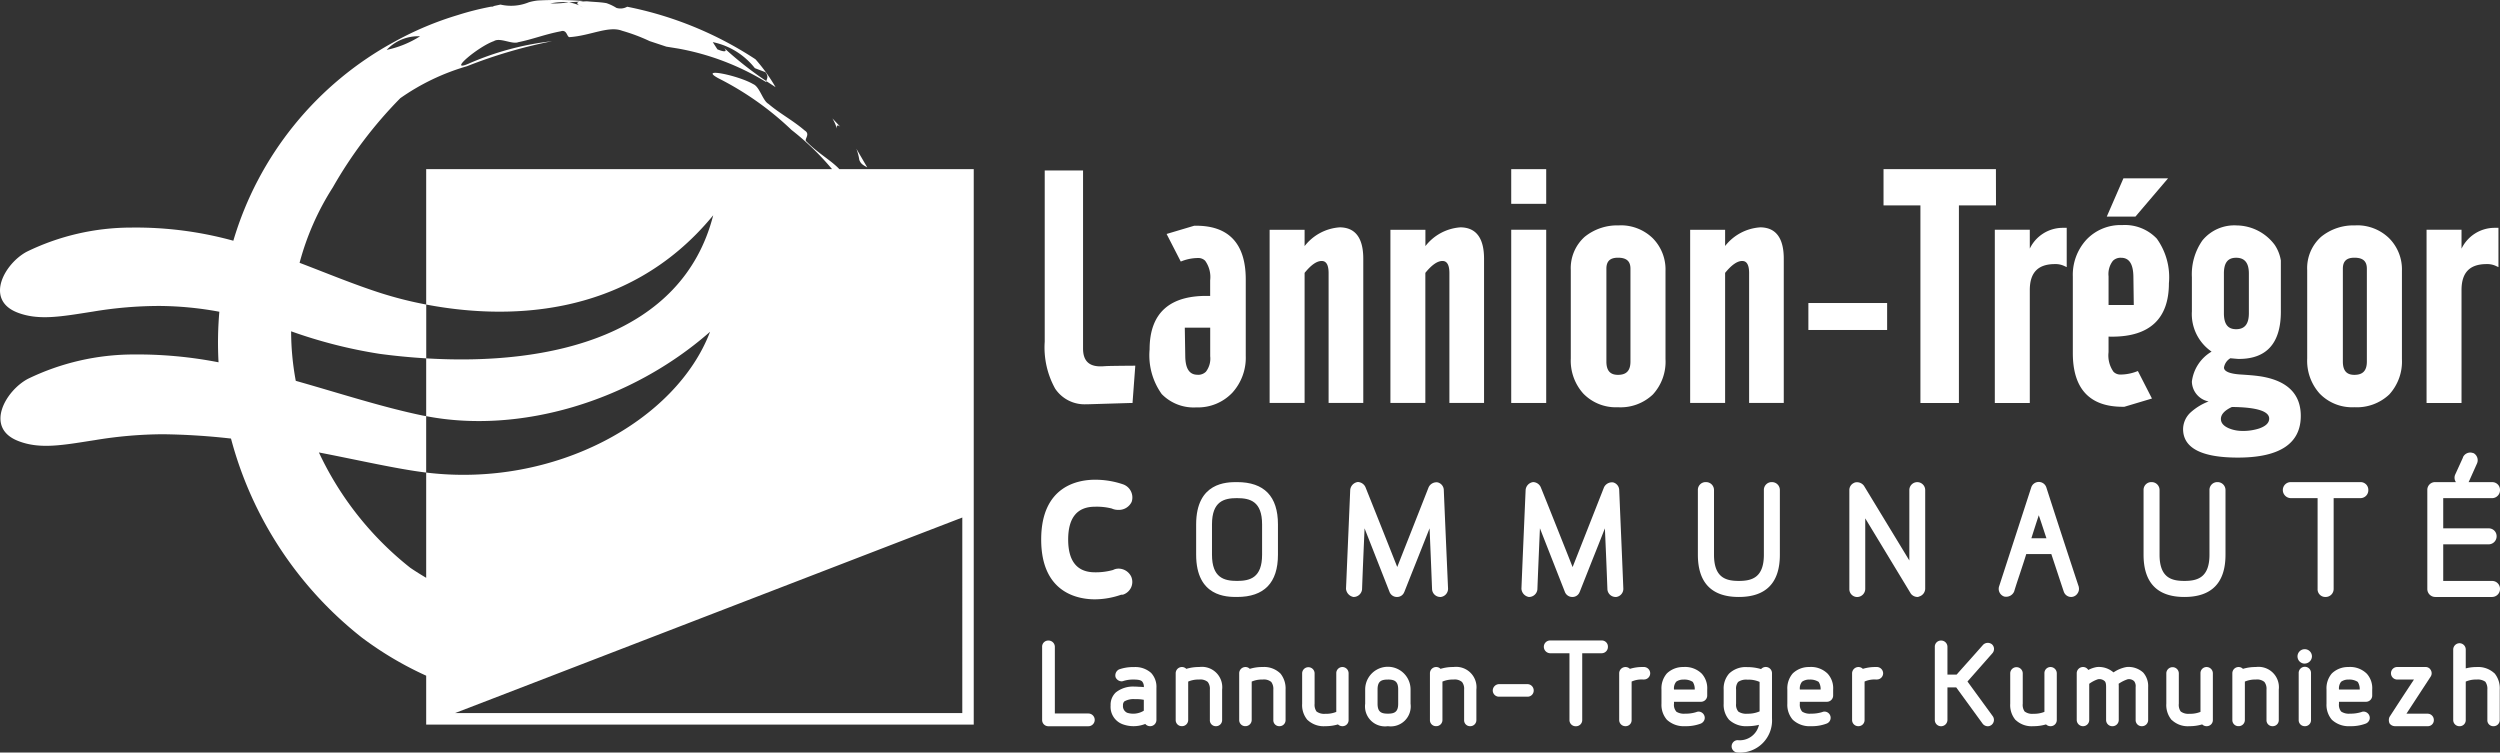 <?xml version="1.0" encoding="utf-8"?><svg xmlns="http://www.w3.org/2000/svg" width="215.761" height="64.946" viewBox="0 0 215.761 64.946">
  <rect x="0" y="0" width="215.761" height="64.946" fill="#333333" stroke="none"/>
  <g id="Groupe_1659" data-name="Groupe 1659" transform="translate(0 0)" style="mix-blend-mode: normal;isolation: isolate">
    <g id="Groupe_1567" data-name="Groupe 1567" transform="translate(0 0)" style="mix-blend-mode: multiply;isolation: isolate">
      <g id="Groupe_1527" data-name="Groupe 1527" transform="translate(90.164 14.599)">
        <g id="Groupe_1511" data-name="Groupe 1511" transform="translate(0 0.113)">
          <path id="Tracé_3771" data-name="Tracé 3771" d="M49.712,24.155a3.279,3.279,0,0,1-.373.018c-1.008,0-1.5-.5-1.5-1.541V7.266H44.531V22.041a7.325,7.325,0,0,0,.9,4.054A3.047,3.047,0,0,0,48.1,27.445h.134L52,27.332l.109,0,.239-3.217h-.132c-1.727.014-2.359.024-2.507.045" transform="translate(-44.531 -7.266)" fill="#fff"/>
        </g>
        <g id="Groupe_1512" data-name="Groupe 1512" transform="translate(9.055 4.882)">
          <path id="Tracé_3772" data-name="Tracé 3772" d="M52.848,9.623l-2.381.709,1.221,2.379.1-.036a3.925,3.925,0,0,1,1.375-.267.829.829,0,0,1,.632.237,2.406,2.406,0,0,1,.431,1.691v1.348C50.756,15.572,49,17.133,49,20.292a5.751,5.751,0,0,0,1.043,3.855A3.849,3.849,0,0,0,53.028,25.3a4.092,4.092,0,0,0,3.12-1.276,4.49,4.49,0,0,0,1.15-3.173v-6.6c0-3.126-1.508-4.693-4.45-4.627m.288,12.859c-.7,0-1.043-.522-1.059-1.6l-.04-2.462h2.193v2.462a1.855,1.855,0,0,1-.371,1.338.949.949,0,0,1-.723.265" transform="translate(-49.003 -9.621)" fill="#fff"/>
        </g>
        <g id="Groupe_1513" data-name="Groupe 1513" transform="translate(19.41 5.023)">
          <path id="Tracé_3773" data-name="Tracé 3773" d="M60.143,9.691a4.2,4.2,0,0,0-3.007,1.618V9.9H54.117V24.846h3.019V13.619c.549-.68,1.039-1.025,1.464-1.025.148,0,.607,0,.607,1.039V24.846H62.2V12.4c0-1.8-.692-2.711-2.053-2.711" transform="translate(-54.117 -9.691)" fill="#fff"/>
        </g>
        <g id="Groupe_1514" data-name="Groupe 1514" transform="translate(29.835 5.023)">
          <path id="Tracé_3774" data-name="Tracé 3774" d="M65.286,9.691a4.2,4.2,0,0,0-3,1.618V9.9H59.266V24.846h3.015V13.619c.551-.68,1.043-1.025,1.468-1.025.146,0,.607,0,.607,1.039V24.846h2.991V12.4c0-1.8-.7-2.711-2.061-2.711" transform="translate(-59.266 -9.691)" fill="#fff"/>
        </g>
        <g id="Groupe_1515" data-name="Groupe 1515" transform="translate(40.261 5.228)">
          <rect id="Rectangle_39" data-name="Rectangle 39" width="3.019" height="14.951" fill="#fff"/>
        </g>
        <g id="Groupe_1516" data-name="Groupe 1516" transform="translate(40.261)">
          <rect id="Rectangle_40" data-name="Rectangle 40" width="3.019" height="2.992" fill="#fff"/>
        </g>
        <g id="Groupe_1517" data-name="Groupe 1517" transform="translate(45.402 4.857)">
          <path id="Tracé_3775" data-name="Tracé 3775" d="M71.147,9.609a4.454,4.454,0,0,0-2.993.982,3.631,3.631,0,0,0-1.2,2.879v7.619a4.244,4.244,0,0,0,1.079,3.031A3.911,3.911,0,0,0,71.024,25.3a4.04,4.04,0,0,0,3.013-1.1,4.179,4.179,0,0,0,1.091-3.055V13.545A3.827,3.827,0,0,0,74.014,10.7a3.953,3.953,0,0,0-2.867-1.1m-1.12,3.744c0-.648.316-.95,1-.95.735,0,1.077.3,1.077.95v8.008c0,.784-.342,1.152-1.077,1.152-.68,0-1-.369-1-1.152Z" transform="translate(-66.954 -9.609)" fill="#fff"/>
        </g>
        <g id="Groupe_1518" data-name="Groupe 1518" transform="translate(55.704 5.023)">
          <path id="Tracé_3776" data-name="Tracé 3776" d="M78.07,9.691A4.2,4.2,0,0,0,75.059,11.3V9.9H72.042V24.846h3.017V13.619c.553-.68,1.045-1.025,1.464-1.025.152,0,.607,0,.607,1.039V24.846h2.991V12.4c0-1.8-.692-2.711-2.051-2.711" transform="translate(-72.042 -9.691)" fill="#fff"/>
        </g>
        <g id="Groupe_1519" data-name="Groupe 1519" transform="translate(65.907 11.553)">
          <rect id="Rectangle_41" data-name="Rectangle 41" width="6.796" height="2.327" fill="#fff"/>
        </g>
        <g id="Groupe_1520" data-name="Groupe 1520" transform="translate(72.388)">
          <path id="Tracé_3777" data-name="Tracé 3777" d="M89.987,7.21h-9.7v3.13h3.184V27.389h3.322V10.34h3.2Z" transform="translate(-80.282 -7.21)" fill="#fff"/>
        </g>
        <g id="Groupe_1521" data-name="Groupe 1521" transform="translate(81.997 5.064)">
          <path id="Tracé_3778" data-name="Tracé 3778" d="M88.047,11.5V9.875H85.028V24.826h3.019V15.083c0-1.513.711-2.243,2.167-2.243a1.769,1.769,0,0,1,.842.18l.178.081V9.711h-.4a3.16,3.16,0,0,0-2.786,1.79" transform="translate(-85.028 -9.711)" fill="#fff"/>
        </g>
        <g id="Groupe_1522" data-name="Groupe 1522" transform="translate(91.659 0.791)">
          <path id="Tracé_3779" data-name="Tracé 3779" d="M95.091,7.6H91.239L89.8,10.907h2.472Z" transform="translate(-89.8 -7.601)" fill="#fff"/>
        </g>
        <g id="Groupe_1523" data-name="Groupe 1523" transform="translate(88.728 4.827)">
          <path id="Tracé_3780" data-name="Tracé 3780" d="M92.622,9.594a4.052,4.052,0,0,0-3.1,1.265,4.484,4.484,0,0,0-1.168,3.185v6.6c0,3.072,1.448,4.631,4.3,4.631H92.8l2.383-.713L93.969,22.19l-.1.036a3.951,3.951,0,0,1-1.375.267.836.836,0,0,1-.628-.237,2.438,2.438,0,0,1-.429-1.693V19.216c.107.008.207.008.3.008,3.258,0,4.91-1.555,4.91-4.612A5.713,5.713,0,0,0,95.6,10.762a3.791,3.791,0,0,0-2.98-1.168m-.1,2.821c.694,0,1.041.528,1.061,1.606l.034,2.468H91.438V14.014a1.858,1.858,0,0,1,.375-1.336.93.93,0,0,1,.709-.263" transform="translate(-88.352 -9.594)" fill="#fff"/>
        </g>
        <g id="Groupe_1524" data-name="Groupe 1524" transform="translate(98.246 4.857)">
          <path id="Tracé_3781" data-name="Tracé 3781" d="M99.632,22.62c-.369-.057-.891-.1-1.555-.142-.68-.038-1.494-.174-1.494-.605a1.142,1.142,0,0,1,.549-.8h.028c.506.049.63.057.672.057h.043c2.4,0,3.616-1.373,3.616-4.084V12.638a3.379,3.379,0,0,0-.526-1.344,4.152,4.152,0,0,0-3.272-1.685,3.561,3.561,0,0,0-2.976,1.3,5.089,5.089,0,0,0-.905,3.171v2.944a3.932,3.932,0,0,0,1.7,3.475,3.5,3.5,0,0,0-1.7,2.586A1.788,1.788,0,0,0,95.256,24.8a4.921,4.921,0,0,0-1.545.939,1.991,1.991,0,0,0-.658,1.44c0,1.638,1.587,2.466,4.732,2.466,3.6,0,5.426-1.209,5.426-3.594,0-1.93-1.2-3.084-3.58-3.434m-.9-5.435c0,.931-.354,1.383-1.1,1.383-.721,0-1.055-.443-1.055-1.383v-3.42c0-.931.334-1.363,1.055-1.363.741,0,1.1.447,1.1,1.363ZM98.18,27.342a2.963,2.963,0,0,1-1.193-.233c-.452-.2-.67-.464-.67-.8,0-.387.32-.743.95-1.031,2.108.018,3.217.356,3.217,1,0,.371-.288.652-.869.856a4.555,4.555,0,0,1-1.436.211" transform="translate(-93.053 -9.609)" fill="#fff"/>
        </g>
        <g id="Groupe_1525" data-name="Groupe 1525" transform="translate(108.961 4.857)">
          <path id="Tracé_3782" data-name="Tracé 3782" d="M102.528,9.609a4.423,4.423,0,0,0-2.987.982,3.628,3.628,0,0,0-1.2,2.879v7.619a4.242,4.242,0,0,0,1.075,3.031,3.89,3.89,0,0,0,2.987,1.178,4.079,4.079,0,0,0,3.021-1.1,4.214,4.214,0,0,0,1.093-3.055V13.545A3.811,3.811,0,0,0,105.4,10.7a3.949,3.949,0,0,0-2.867-1.1m-1.114,3.744c0-.648.318-.95.992-.95.741,0,1.079.3,1.079.95v8.008c0,.784-.338,1.152-1.079,1.152-.674,0-.992-.369-.992-1.152Z" transform="translate(-98.345 -9.609)" fill="#fff"/>
        </g>
        <g id="Groupe_1526" data-name="Groupe 1526" transform="translate(119.259 5.064)">
          <path id="Tracé_3783" data-name="Tracé 3783" d="M109.24,9.711a3.172,3.172,0,0,0-2.792,1.8V9.875h-3.017V24.826h3.017V15.083c0-1.513.707-2.243,2.167-2.243a1.76,1.76,0,0,1,.84.18l.18.081V9.711Z" transform="translate(-103.431 -9.711)" fill="#fff"/>
        </g>
      </g>
      <g id="Groupe_1539" data-name="Groupe 1539" transform="translate(89.859 39.057)">
        <g id="Groupe_1528" data-name="Groupe 1528" transform="translate(0.204 2.551)">
          <path id="Tracé_3784" data-name="Tracé 3784" d="M44.556,25.427c0-4.335,3-4.8,4.282-4.8a6.807,6.807,0,0,1,2.353.393.832.832,0,0,1,.48,1.033.951.951,0,0,1-1.221.383,4.7,4.7,0,0,0-1.612-.2c-1.02,0-2.665.415-2.665,3.191s1.644,3.185,2.665,3.185a5.552,5.552,0,0,0,1.772-.245h-.028a.822.822,0,0,1,1.059.409.79.79,0,0,1-.464,1.063l-.026-.047a6.527,6.527,0,0,1-2.312.441c-1.284,0-4.282-.464-4.282-4.807" transform="translate(-44.404 -20.472)" fill="#fff"/>
          <path id="Tracé_3785" data-name="Tracé 3785" d="M48.915,30.462c-1.332,0-4.434-.484-4.434-4.959s3.1-4.955,4.434-4.955a7.139,7.139,0,0,1,2.373.391l.036.014a.982.982,0,0,1,.567,1.227,1.028,1.028,0,0,1-.97.563,1.076,1.076,0,0,1-.46-.1l-.014-.006a5.177,5.177,0,0,0-1.533-.174c-1.146,0-2.513.526-2.513,3.039s1.367,3.033,2.513,3.033a5.843,5.843,0,0,0,1.654-.215l.018-.01a.764.764,0,0,1,.368-.091,1.007,1.007,0,0,1,.9.573.943.943,0,0,1,0,.745.956.956,0,0,1-.553.518.144.144,0,0,1-.126-.008A6.685,6.685,0,0,1,48.915,30.462Zm0-9.61c-1.241,0-4.131.454-4.131,4.651s2.889,4.655,4.131,4.655a6.371,6.371,0,0,0,2.26-.431.161.161,0,0,1,.115,0,.627.627,0,0,0,.288-.818.7.7,0,0,0-.786-.362.113.113,0,0,1-.061.038,6.049,6.049,0,0,1-1.816.253c-1.051,0-2.816-.433-2.816-3.339s1.766-3.343,2.816-3.343a5.106,5.106,0,0,1,1.674.213l0,0a.788.788,0,0,0,.33.069.729.729,0,0,0,.684-.369.68.68,0,0,0-.393-.836A6.927,6.927,0,0,0,48.915,20.853Z" transform="translate(-44.481 -20.549)" fill="#fff"/>
        </g>
        <g id="Groupe_1529" data-name="Groupe 1529" transform="translate(0 2.346)">
          <path id="Tracé_3786" data-name="Tracé 3786" d="M50.982,28.2a.877.877,0,0,0-.395.089l-.014.012a5.606,5.606,0,0,1-1.632.213c-1.12,0-2.462-.516-2.462-2.98s1.342-2.982,2.462-2.982a5.207,5.207,0,0,1,1.512.168l.012,0a1.09,1.09,0,0,0,.482.1,1.073,1.073,0,0,0,1.018-.6,1.048,1.048,0,0,0-.642-1.314,7.334,7.334,0,0,0-2.383-.389c-1.346,0-4.485.488-4.485,5.007s3.138,5.011,4.485,5.011a6.792,6.792,0,0,0,2.268-.409.224.224,0,0,0,.146,0,1.024,1.024,0,0,0,.581-.547,1,1,0,0,0,0-.788A1.066,1.066,0,0,0,50.982,28.2Z" transform="translate(-44.302 -20.371)" fill="#fff"/>
          <path id="Tracé_3787" data-name="Tracé 3787" d="M49.019,30.77c-1.4,0-4.639-.5-4.639-5.163s3.244-5.159,4.639-5.159a7.407,7.407,0,0,1,2.434.4,1.2,1.2,0,0,1,.735,1.51,1.22,1.22,0,0,1-1.162.692,1.3,1.3,0,0,1-.539-.111l-.01-.006a5.317,5.317,0,0,0-1.458-.156c-1.533,0-2.31.952-2.31,2.831s.778,2.829,2.31,2.829a5.52,5.52,0,0,0,1.561-.2l.016-.008a1.016,1.016,0,0,1,.464-.109,1.217,1.217,0,0,1,1.091.694,1.156,1.156,0,0,1,0,.907,1.185,1.185,0,0,1-.666.63.445.445,0,0,1-.194.018A6.974,6.974,0,0,1,49.019,30.77Zm0-10.017c-1.3,0-4.333.472-4.333,4.853s3.031,4.857,4.333,4.857a6.654,6.654,0,0,0,2.217-.4.141.141,0,0,1,.107,0,.845.845,0,0,0,.53-.464.874.874,0,0,0,0-.67.905.905,0,0,0-.814-.508.708.708,0,0,0-.316.069.2.2,0,0,1-.049.026,5.785,5.785,0,0,1-1.677.219c-.976,0-2.614-.407-2.614-3.132s1.638-3.136,2.614-3.136a5.347,5.347,0,0,1,1.565.178l.024.01a.985.985,0,0,0,.417.087.928.928,0,0,0,.879-.5.9.9,0,0,0-.559-1.12A7.162,7.162,0,0,0,49.019,20.754Z" transform="translate(-44.38 -20.448)" fill="#fff"/>
        </g>
        <g id="Groupe_1530" data-name="Groupe 1530" transform="translate(13.374 2.551)">
          <path id="Tracé_3788" data-name="Tracé 3788" d="M51.061,26.739V24.123c0-3.5,2.517-3.5,3.375-3.5.828,0,3.377,0,3.377,3.5v2.616c0,3.472-2.531,3.495-3.377,3.495s-3.375,0-3.375-3.495m1.059-2.616v2.616c0,2.124,1.166,2.414,2.316,2.414,1.132,0,2.312-.29,2.312-2.414V24.123c0-2.142-1.18-2.422-2.312-2.422-1.15,0-2.316.279-2.316,2.422" transform="translate(-50.907 -20.472)" fill="#fff"/>
          <path id="Tracé_3789" data-name="Tracé 3789" d="M54.514,30.462c-.873,0-3.529,0-3.529-3.647V24.2c0-3.651,2.657-3.651,3.529-3.651,2.345,0,3.531,1.227,3.531,3.651v2.616C58.045,29.235,56.859,30.462,54.514,30.462Zm0-9.61c-.881,0-3.223,0-3.223,3.347v2.616c0,3.343,2.343,3.343,3.223,3.343.8,0,3.225,0,3.225-3.343V24.2C57.74,20.853,55.314,20.853,54.514,20.853Zm0,8.528c-1.148,0-2.468-.292-2.468-2.565V24.2c0-2.28,1.32-2.573,2.468-2.573s2.466.294,2.466,2.573v2.616C56.98,29.09,55.662,29.381,54.514,29.381Zm0-7.449c-1.124,0-2.162.273-2.162,2.268v2.616c0,1.988,1.039,2.262,2.162,2.262s2.162-.273,2.162-2.262V24.2C56.677,22.205,55.638,21.932,54.514,21.932Z" transform="translate(-50.985 -20.549)" fill="#fff"/>
        </g>
        <g id="Groupe_1531" data-name="Groupe 1531" transform="translate(26.31 2.549)">
          <path id="Tracé_3790" data-name="Tracé 3790" d="M64.874,29.723c-.091-2.3-.146-3.612-.247-5.985-.8,2.055-1.63,4.108-2.434,6.145v-.014a.5.5,0,0,1-.476.366.534.534,0,0,1-.526-.34l-2.418-6.157c-.085,2-.174,4.017-.247,6a.579.579,0,0,1-.583.5.632.632,0,0,1-.494-.567c.121-2.772.249-5.765.364-8.532a.62.62,0,0,1,.484-.51.582.582,0,0,1,.537.352c1.033,2.573,1.851,4.641,2.883,7.243.944-2.412,1.905-4.829,2.851-7.243a.622.622,0,0,1,.611-.336.537.537,0,0,1,.4.494c.115,2.768.249,5.777.366,8.545a.567.567,0,0,1-.5.555h-.041a.56.56,0,0,1-.539-.512" transform="translate(-57.297 -20.472)" fill="#fff"/>
          <path id="Tracé_3791" data-name="Tracé 3791" d="M65.53,30.463h-.041a.712.712,0,0,1-.69-.656c-.081-2.063-.132-3.329-.215-5.268q-.61,1.543-1.223,3.084c-.32.8-.636,1.6-.95,2.393l-.012.022a.655.655,0,0,1-.605.425.679.679,0,0,1-.668-.441l-2.154-5.483-.016.407c-.071,1.626-.142,3.264-.2,4.874a.737.737,0,0,1-.739.644.789.789,0,0,1-.646-.709L57.4,29.1c.109-2.592.229-5.339.336-7.9a.768.768,0,0,1,.6-.65.351.351,0,0,1,.083-.008.757.757,0,0,1,.632.445c.954,2.379,1.725,4.323,2.65,6.657l.091.233q.623-1.585,1.249-3.167Q63.773,22.855,64.5,21a.751.751,0,0,1,.771-.429.7.7,0,0,1,.539.634c.071,1.733.15,3.556.229,5.356l.14,3.193a.717.717,0,0,1-.636.711ZM58.419,20.85a.473.473,0,0,0-.377.373c-.107,2.555-.225,5.3-.336,7.893l-.028.636a.483.483,0,0,0,.36.411.428.428,0,0,0,.415-.364c.059-1.6.128-3.236.2-4.866l.047-1.124a.153.153,0,0,1,.128-.144.156.156,0,0,1,.166.1l2.416,6.157a.39.39,0,0,0,.387.243.349.349,0,0,0,.33-.253.143.143,0,0,1,.022-.051q.465-1.169.929-2.345c.5-1.249,1-2.5,1.488-3.752a.162.162,0,0,1,.166-.1.151.151,0,0,1,.126.144l.022.53c.087,2.051.14,3.329.223,5.455a.414.414,0,0,0,.389.366h.03a.415.415,0,0,0,.356-.4l-.138-3.185c-.077-1.8-.156-3.624-.229-5.354a.387.387,0,0,0-.29-.352s-.012,0-.024,0a.477.477,0,0,0-.411.247q-.726,1.856-1.464,3.715c-.462,1.174-.927,2.349-1.387,3.523a.151.151,0,0,1-.14.1h0a.149.149,0,0,1-.142-.1l-.235-.591c-.923-2.331-1.695-4.274-2.648-6.649A.455.455,0,0,0,58.419,20.85Z" transform="translate(-57.374 -20.548)" fill="#fff"/>
        </g>
        <g id="Groupe_1532" data-name="Groupe 1532" transform="translate(41.447 2.549)">
          <path id="Tracé_3792" data-name="Tracé 3792" d="M72.344,29.723c-.085-2.3-.142-3.612-.245-5.985-.8,2.055-1.632,4.108-2.432,6.145v-.014a.5.5,0,0,1-.478.366.533.533,0,0,1-.524-.34l-2.416-6.157c-.089,2-.174,4.017-.249,6a.584.584,0,0,1-.585.5.621.621,0,0,1-.49-.567c.113-2.772.245-5.765.362-8.532a.612.612,0,0,1,.484-.51.577.577,0,0,1,.533.352c1.035,2.573,1.851,4.641,2.885,7.243q1.421-3.617,2.853-7.243a.618.618,0,0,1,.611-.336.539.539,0,0,1,.4.494c.117,2.768.249,5.777.36,8.545a.561.561,0,0,1-.49.555h-.045a.561.561,0,0,1-.541-.512" transform="translate(-64.773 -20.472)" fill="#fff"/>
          <path id="Tracé_3793" data-name="Tracé 3793" d="M73.006,30.463h-.045a.709.709,0,0,1-.69-.656c-.077-2.063-.132-3.329-.217-5.266-.369.942-.745,1.885-1.122,2.827-.35.887-.7,1.768-1.047,2.648l-.012.02a.653.653,0,0,1-.607.427.684.684,0,0,1-.668-.441l-2.152-5.485c-.075,1.762-.152,3.537-.219,5.283a.729.729,0,0,1-.735.644.774.774,0,0,1-.642-.711c.107-2.64.231-5.463.344-8.105l.02-.441a.751.751,0,0,1,.593-.65.368.368,0,0,1,.083-.008.747.747,0,0,1,.63.447c.8,1.978,1.462,3.657,2.2,5.505l.547,1.383q.881-2.235,1.764-4.479L71.977,21a.772.772,0,0,1,.771-.429.7.7,0,0,1,.539.632l.117,2.776c.083,1.936.168,3.91.241,5.775a.708.708,0,0,1-.624.711ZM65.891,20.85a.469.469,0,0,0-.375.371l-.018.439c-.113,2.642-.235,5.465-.346,8.091a.482.482,0,0,0,.356.411.432.432,0,0,0,.419-.364c.073-1.97.158-3.991.249-5.989a.149.149,0,0,1,.126-.144.161.161,0,0,1,.166.1l2.418,6.157a.381.381,0,0,0,.381.243.35.35,0,0,0,.33-.251.115.115,0,0,1,.024-.053q.51-1.3,1.033-2.6c.462-1.162.925-2.328,1.379-3.495a.167.167,0,0,1,.166-.1.149.149,0,0,1,.128.144l.016.326c.1,2.173.15,3.462.231,5.659a.41.41,0,0,0,.389.366H73a.413.413,0,0,0,.346-.4c-.073-1.859-.158-3.833-.241-5.769l-.117-2.77a.393.393,0,0,0-.29-.352H72.67a.464.464,0,0,0-.407.243l-.95,2.409q-.954,2.418-1.905,4.833a.153.153,0,0,1-.142.1h0a.15.15,0,0,1-.14-.1l-.692-1.737c-.733-1.851-1.4-3.527-2.195-5.5A.447.447,0,0,0,65.891,20.85Z" transform="translate(-64.85 -20.548)" fill="#fff"/>
        </g>
        <g id="Groupe_1533" data-name="Groupe 1533" transform="translate(56.678 2.551)">
          <path id="Tracé_3794" data-name="Tracé 3794" d="M72.447,26.739V21.161a.518.518,0,0,1,.545-.537.531.531,0,0,1,.539.537v5.578c0,2.124,1.144,2.414,2.3,2.414,1.134,0,2.314-.29,2.314-2.414V21.161a.52.52,0,0,1,.537-.537.53.53,0,0,1,.539.537v5.578c0,3.472-2.547,3.495-3.389,3.495s-3.379-.022-3.379-3.495" transform="translate(-72.295 -20.472)" fill="#fff"/>
          <path id="Tracé_3795" data-name="Tracé 3795" d="M75.9,30.462c-2.343,0-3.531-1.227-3.531-3.647V21.237a.669.669,0,0,1,.7-.688.684.684,0,0,1,.692.688v5.578c0,1.988,1.029,2.262,2.142,2.262s2.162-.273,2.162-2.262V21.237a.673.673,0,0,1,.688-.688.682.682,0,0,1,.692.688v5.578C79.447,29.235,78.254,30.462,75.9,30.462Zm-2.835-9.61a.369.369,0,0,0-.393.385v5.578c0,3.343,2.43,3.343,3.227,3.343s3.24,0,3.24-3.343V21.237a.377.377,0,0,0-.389-.385.368.368,0,0,0-.385.385v5.578c0,2.274-1.316,2.565-2.466,2.565s-2.448-.292-2.448-2.565V21.237A.376.376,0,0,0,73.069,20.853Z" transform="translate(-72.372 -20.549)" fill="#fff"/>
        </g>
        <g id="Groupe_1534" data-name="Groupe 1534" transform="translate(69.747 2.551)">
          <path id="Tracé_3796" data-name="Tracé 3796" d="M84.186,30.015l-4.218-6.959v6.633a.55.55,0,0,1-.545.545.531.531,0,0,1-.522-.545V21.161a.516.516,0,0,1,.4-.508h-.03a.586.586,0,0,1,.632.233c1.523,2.519,2.63,4.335,4.183,6.89V21.161a.532.532,0,1,1,1.063,0v8.528a.568.568,0,0,1-.447.522.123.123,0,0,1-.047.022h-.026a.59.59,0,0,1-.439-.219" transform="translate(-78.751 -20.472)" fill="#fff"/>
          <path id="Tracé_3797" data-name="Tracé 3797" d="M84.727,30.462H84.7a.741.741,0,0,1-.559-.277L80.2,23.677v6.089a.707.707,0,0,1-.7.7.677.677,0,0,1-.672-.7V21.237a.67.67,0,0,1,.427-.63.1.1,0,0,1,.04-.022.744.744,0,0,1,.8.29c.958,1.575,1.743,2.871,2.578,4.242l1.332,2.195V21.237a.684.684,0,1,1,1.369,0v8.528a.723.723,0,0,1-.541.664A.226.226,0,0,1,84.727,30.462Zm-5.279-9.6a.124.124,0,0,1-.04.018.36.36,0,0,0-.275.36v8.528a.377.377,0,0,0,.366.393.4.4,0,0,0,.393-.393V23.133A.152.152,0,0,1,80,22.987a.15.15,0,0,1,.17.067l4.22,6.959a.439.439,0,0,0,.306.146.092.092,0,0,1,.038-.016.419.419,0,0,0,.334-.377V21.237a.38.38,0,1,0-.759,0v6.615A.153.153,0,0,1,84.2,28a.151.151,0,0,1-.17-.069l-1.612-2.657c-.836-1.371-1.622-2.667-2.571-4.234A.457.457,0,0,0,79.449,20.859Z" transform="translate(-78.827 -20.549)" fill="#fff"/>
        </g>
        <g id="Groupe_1535" data-name="Groupe 1535" transform="translate(82.633 2.537)">
          <path id="Tracé_3798" data-name="Tracé 3798" d="M91.869,29.524a.557.557,0,0,1-.48.717.513.513,0,0,1-.514-.381v.014c-.395-1.18-.711-2.156-1.1-3.337H87.384c-.33,1.093-.745,2.245-1.081,3.337a.586.586,0,0,1-.664.338.551.551,0,0,1-.35-.678L88.067,21a.535.535,0,0,1,.51-.381.528.528,0,0,1,.508.381c.917,2.839,1.853,5.7,2.784,8.526v0c0,.01.014.01.014.01Zm-2.422-4.043c-.33-.992-.49-1.5-.871-2.618-.292.881-.539,1.642-.846,2.618Z" transform="translate(-85.114 -20.465)" fill="#fff"/>
          <path id="Tracé_3799" data-name="Tracé 3799" d="M91.466,30.469a.669.669,0,0,1-.648-.447L90.808,30c-.233-.7-.439-1.322-.65-1.962l-.421-1.272H87.574c-.17.555-.362,1.13-.545,1.685-.174.52-.348,1.041-.5,1.547a.754.754,0,0,1-.856.435.7.7,0,0,1-.447-.865L88,21.026a.686.686,0,0,1,1.314.01c.933,2.9,1.865,5.75,2.764,8.47a.116.116,0,0,1,.022.059l0,.02a.681.681,0,0,1-.105.583A.664.664,0,0,1,91.466,30.469Zm-.387-.614a.138.138,0,0,1,.022.053.359.359,0,0,0,.646.085.366.366,0,0,0,.059-.334h0l0-.012h0c-.9-2.733-1.839-5.6-2.784-8.526a.379.379,0,0,0-.731.006L85.511,29.66a.4.4,0,0,0,.253.484.434.434,0,0,0,.474-.247c.154-.5.328-1.018.5-1.541.2-.591.4-1.2.577-1.784a.149.149,0,0,1,.144-.109h2.387a.149.149,0,0,1,.144.105l.454,1.375C90.652,28.566,90.852,29.178,91.079,29.856Zm-1.555-4.147H87.807a.153.153,0,0,1-.144-.2c.306-.974.555-1.737.846-2.62a.155.155,0,0,1,.144-.105h0a.151.151,0,0,1,.144.1c.237.692.387,1.152.545,1.636.1.3.2.607.326.984a.165.165,0,0,1-.02.138A.158.158,0,0,1,89.524,25.709ZM88.016,25.4h1.3c-.1-.29-.18-.539-.261-.784-.123-.377-.243-.737-.4-1.2C88.441,24.067,88.243,24.681,88.016,25.4Z" transform="translate(-85.191 -20.542)" fill="#fff"/>
        </g>
        <g id="Groupe_1536" data-name="Groupe 1536" transform="translate(95.14 2.551)">
          <path id="Tracé_3800" data-name="Tracé 3800" d="M91.443,26.739V21.161a.514.514,0,0,1,.541-.537.53.53,0,0,1,.539.537v5.578c0,2.124,1.146,2.414,2.294,2.414s2.316-.29,2.316-2.414V21.161a.519.519,0,0,1,.537-.537.531.531,0,0,1,.543.537v5.578c0,3.472-2.551,3.495-3.4,3.495s-3.373-.022-3.373-3.495" transform="translate(-91.291 -20.472)" fill="#fff"/>
          <path id="Tracé_3801" data-name="Tracé 3801" d="M94.893,30.462c-2.339,0-3.525-1.227-3.525-3.647V21.237a.667.667,0,0,1,.692-.688.681.681,0,0,1,.688.688v5.578c0,1.988,1.033,2.262,2.144,2.262s2.164-.273,2.164-2.262V21.237a.672.672,0,0,1,.688-.688.684.684,0,0,1,.695.688v5.578C98.441,29.235,97.248,30.462,94.893,30.462Zm-2.833-9.61a.36.36,0,0,0-.387.385v5.578c0,3.343,2.424,3.343,3.219,3.343s3.244,0,3.244-3.343V21.237a.378.378,0,0,0-.391-.385.367.367,0,0,0-.385.385v5.578c0,2.274-1.318,2.565-2.468,2.565s-2.45-.292-2.45-2.565V21.237A.374.374,0,0,0,92.06,20.853Z" transform="translate(-91.368 -20.549)" fill="#fff"/>
        </g>
        <g id="Groupe_1537" data-name="Groupe 1537" transform="translate(107.159 2.551)">
          <path id="Tracé_3802" data-name="Tracé 3802" d="M104.453,21.161a.528.528,0,0,1-.541.541h-2.454v7.988a.534.534,0,0,1-.543.545.512.512,0,0,1-.537-.545V21.7H97.9a.544.544,0,0,1-.524-.541.527.527,0,0,1,.524-.537h6.008a.513.513,0,0,1,.541.537" transform="translate(-97.226 -20.472)" fill="#fff"/>
          <path id="Tracé_3803" data-name="Tracé 3803" d="M100.993,30.462a.662.662,0,0,1-.688-.7V21.932H97.982a.7.7,0,0,1-.678-.695.683.683,0,0,1,.678-.688h6.008a.667.667,0,0,1,.692.688.678.678,0,0,1-.692.695h-2.3v7.834A.688.688,0,0,1,100.993,30.462Zm-3.011-9.61a.376.376,0,0,0-.375.385.392.392,0,0,0,.375.389h2.474a.152.152,0,0,1,.152.152v7.988a.361.361,0,0,0,.385.393.38.38,0,0,0,.387-.393V21.778a.155.155,0,0,1,.156-.152h2.454a.375.375,0,0,0,.389-.389.361.361,0,0,0-.389-.385Z" transform="translate(-97.304 -20.549)" fill="#fff"/>
        </g>
        <g id="Groupe_1538" data-name="Groupe 1538" transform="translate(119.632)">
          <path id="Tracé_3804" data-name="Tracé 3804" d="M109.5,30.98a.536.536,0,0,1-.524.545h-4.9a.531.531,0,0,1-.541-.545V22.452a.512.512,0,0,1,.541-.537h4.9a.515.515,0,0,1,.524.537.531.531,0,0,1-.524.541H104.6V25.9h4.07a.526.526,0,0,1,.541.537.544.544,0,0,1-.541.541H104.6v3.462h4.376a.523.523,0,0,1,.524.537M107.31,19.4a.548.548,0,0,1,.229.68l-.666,1.488a.511.511,0,1,1-.931-.421l.682-1.5-.016.014a.538.538,0,0,1,.686-.261Z" transform="translate(-103.386 -19.213)" fill="#fff"/>
          <path id="Tracé_3805" data-name="Tracé 3805" d="M109.056,31.753h-4.9a.687.687,0,0,1-.695-.7V22.529a.667.667,0,0,1,.695-.688h1.778l-.024-.03a.669.669,0,0,1-.032-.644l.654-1.436.006-.038a.694.694,0,0,1,.867-.362.193.193,0,0,1,.057.014.7.7,0,0,1,.294.871l-.668,1.492a.691.691,0,0,1-.069.134h2.037a.668.668,0,0,1,.678.688.688.688,0,0,1-.678.695h-4.222v2.606h3.916a.675.675,0,0,1,.692.688.692.692,0,0,1-.692.692h-3.916v3.159h4.222a.677.677,0,0,1,.678.688A.688.688,0,0,1,109.056,31.753Zm-4.9-9.61a.363.363,0,0,0-.391.385v8.528a.383.383,0,0,0,.391.393h4.9a.384.384,0,0,0,.375-.393.376.376,0,0,0-.375-.385h-4.376a.153.153,0,0,1-.152-.152V27.058a.153.153,0,0,1,.152-.152h4.07a.394.394,0,0,0,.389-.389.374.374,0,0,0-.389-.385h-4.07a.153.153,0,0,1-.152-.152V23.069a.153.153,0,0,1,.152-.152h4.376a.382.382,0,0,0,.375-.389.366.366,0,0,0-.375-.385Zm2.695-2.407a.116.116,0,0,1-.012.051l-.684,1.5a.342.342,0,0,0,.328.51.334.334,0,0,0,.322-.2l.67-1.5a.405.405,0,0,0-.138-.474l-.026-.006A.433.433,0,0,0,106.853,19.736Z" transform="translate(-103.464 -19.289)" fill="#fff"/>
        </g>
      </g>
      <g id="Groupe_1563" data-name="Groupe 1563" transform="translate(89.94 55.279)">
        <g id="Groupe_1540" data-name="Groupe 1540">
          <path id="Tracé_3806" data-name="Tracé 3806" d="M44.889,34.467a.382.382,0,0,1-.393-.393v-6.3a.374.374,0,0,1,.393-.4.392.392,0,0,1,.4.4v5.9h3.043a.4.4,0,1,1,0,.794Z" transform="translate(-44.342 -27.224)" fill="#fff"/>
          <path id="Tracé_3807" data-name="Tracé 3807" d="M48.409,34.7H44.967a.535.535,0,0,1-.547-.545v-6.3a.526.526,0,0,1,.547-.551.545.545,0,0,1,.551.551V33.6h2.891a.549.549,0,1,1,0,1.1ZM44.967,27.6a.224.224,0,0,0-.241.247v6.3a.231.231,0,0,0,.241.241h3.442a.246.246,0,0,0,.245-.241.242.242,0,0,0-.245-.247H45.366a.155.155,0,0,1-.152-.154v-5.9A.242.242,0,0,0,44.967,27.6Z" transform="translate(-44.42 -27.301)" fill="#fff"/>
        </g>
        <g id="Groupe_1541" data-name="Groupe 1541" transform="translate(5.91 2.288)">
          <path id="Tracé_3808" data-name="Tracé 3808" d="M50.672,33.309a.374.374,0,0,1-.356-.233,2.658,2.658,0,0,1-1.1.233,2.492,2.492,0,0,1-.893-.168,1.448,1.448,0,0,1-.913-1.472,1.315,1.315,0,0,1,.4-1.01,2.216,2.216,0,0,1,1.543-.462,2.693,2.693,0,0,1,.312.012,5.638,5.638,0,0,1,.616.049v-.1A.9.9,0,0,0,50.1,29.5a1.1,1.1,0,0,0-.83-.221,2.958,2.958,0,0,0-.935.124.4.4,0,0,1-.506-.233.418.418,0,0,1,.227-.478,3.456,3.456,0,0,1,1.215-.19,1.9,1.9,0,0,1,1.377.462,1.605,1.605,0,0,1,.411,1.189v2.77a.385.385,0,0,1-.389.383m-.387-1.14V31.055a4.359,4.359,0,0,0-.678-.081h-.249a1.613,1.613,0,0,0-1.02.245h.008a.575.575,0,0,0-.162.45.773.773,0,0,0,.454.773,1.647,1.647,0,0,0,.583.093,1.734,1.734,0,0,0,.986-.277Z" transform="translate(-47.262 -28.354)" fill="#fff"/>
          <path id="Tracé_3809" data-name="Tracé 3809" d="M50.749,33.537a.537.537,0,0,1-.419-.194,2.737,2.737,0,0,1-1.98.016,1.6,1.6,0,0,1-1.01-1.614,1.456,1.456,0,0,1,.449-1.122,2.372,2.372,0,0,1,1.646-.5,2.619,2.619,0,0,1,.332.014,3.911,3.911,0,0,1,.441.028.692.692,0,0,0-.14-.478c-.1-.119-.336-.174-.719-.174a2.747,2.747,0,0,0-.887.117.494.494,0,0,1-.182.036.585.585,0,0,1-.51-.35.578.578,0,0,1,.3-.68,3.635,3.635,0,0,1,1.284-.2,2.041,2.041,0,0,1,1.484.506,1.763,1.763,0,0,1,.456,1.3V33A.539.539,0,0,1,50.749,33.537ZM50.392,33a.14.14,0,0,1,.057.01.149.149,0,0,1,.083.085.229.229,0,0,0,.217.138A.232.232,0,0,0,50.986,33v-2.77a1.454,1.454,0,0,0-.366-1.081,1.747,1.747,0,0,0-1.27-.417,3.314,3.314,0,0,0-1.162.18.265.265,0,0,0-.134.3.261.261,0,0,0,.3.136,3.063,3.063,0,0,1,1-.14,1.189,1.189,0,0,1,.944.275,1.023,1.023,0,0,1,.221.751v.1a.156.156,0,0,1-.051.115.131.131,0,0,1-.119.034c-.184-.02-.385-.043-.6-.047-.107-.012-.215-.01-.31-.012a2.083,2.083,0,0,0-1.44.421,1.162,1.162,0,0,0-.352.9,1.306,1.306,0,0,0,.82,1.332,2.428,2.428,0,0,0,1.865-.065A.147.147,0,0,1,50.392,33Zm-1.1-.237a1.787,1.787,0,0,1-.64-.1.928.928,0,0,1-.549-.915.73.73,0,0,1,.174-.52.127.127,0,0,1,.034-.047,1.726,1.726,0,0,1,1.118-.281h.249a4.27,4.27,0,0,1,.676.081.182.182,0,0,1,.154.154v1.114a.15.15,0,0,1-.038.1l-.079.089A1.842,1.842,0,0,1,49.3,32.764Zm-.755-1.375-.012.012a.438.438,0,0,0-.117.344.625.625,0,0,0,.364.636,1.748,1.748,0,0,0,1.415-.168l.018-.022V31.26a3.544,3.544,0,0,0-.528-.057h-.247A1.6,1.6,0,0,0,48.542,31.389Z" transform="translate(-47.339 -28.431)" fill="#fff"/>
        </g>
        <g id="Groupe_1542" data-name="Groupe 1542" transform="translate(11.527 2.288)">
          <path id="Tracé_3810" data-name="Tracé 3810" d="M53.891,30.3v2.624a.369.369,0,0,1-.381.383.357.357,0,0,1-.373-.383V30.3a.886.886,0,0,0-1.075-1.018,2.325,2.325,0,0,0-1.1.233v3.41a.381.381,0,0,1-.387.383.369.369,0,0,1-.389-.383V28.889a.386.386,0,0,1,.389-.383.374.374,0,0,1,.322.184,3.426,3.426,0,0,1,1.164-.184,1.86,1.86,0,0,1,1.429.516,1.886,1.886,0,0,1,.4,1.28" transform="translate(-50.036 -28.354)" fill="#fff"/>
          <path id="Tracé_3811" data-name="Tracé 3811" d="M53.588,33.537A.508.508,0,0,1,53.063,33V30.379a.968.968,0,0,0-.182-.658.993.993,0,0,0-.741-.209,2.231,2.231,0,0,0-.948.176V33a.531.531,0,0,1-.539.535A.521.521,0,0,1,50.113,33V28.966a.539.539,0,0,1,.541-.535.523.523,0,0,1,.375.158,3.705,3.705,0,0,1,1.112-.158,1.757,1.757,0,0,1,1.98,1.948V33A.524.524,0,0,1,53.588,33.537ZM52.14,29.206a1.035,1.035,0,0,1,1.229,1.172V33a.2.2,0,0,0,.219.231A.217.217,0,0,0,53.814,33V30.379a1.748,1.748,0,0,0-.356-1.176,1.721,1.721,0,0,0-1.318-.468,3.377,3.377,0,0,0-1.116.174.153.153,0,0,1-.182-.067.217.217,0,0,0-.188-.107.234.234,0,0,0-.235.231V33a.216.216,0,0,0,.235.231A.229.229,0,0,0,50.888,33v-3.41a.149.149,0,0,1,.083-.134A2.442,2.442,0,0,1,52.14,29.206Z" transform="translate(-50.113 -28.431)" fill="#fff"/>
        </g>
        <g id="Groupe_1543" data-name="Groupe 1543" transform="translate(17.008 2.288)">
          <path id="Tracé_3812" data-name="Tracé 3812" d="M56.594,30.3v2.624a.365.365,0,0,1-.377.383.356.356,0,0,1-.375-.383V30.3a1.118,1.118,0,0,0-.225-.763,1.1,1.1,0,0,0-.852-.255,2.3,2.3,0,0,0-1.1.233v3.41a.383.383,0,0,1-.387.383.369.369,0,0,1-.389-.383V28.889a.386.386,0,0,1,.389-.383.368.368,0,0,1,.32.184,3.423,3.423,0,0,1,1.162-.184,1.843,1.843,0,0,1,1.427.516,1.887,1.887,0,0,1,.4,1.28" transform="translate(-52.743 -28.354)" fill="#fff"/>
          <path id="Tracé_3813" data-name="Tracé 3813" d="M56.295,33.537A.51.51,0,0,1,55.766,33V30.379a1,1,0,0,0-.18-.66.99.99,0,0,0-.743-.207,2.2,2.2,0,0,0-.944.176V33a.538.538,0,0,1-.539.535A.521.521,0,0,1,52.82,33V28.966a.539.539,0,0,1,.541-.535.508.508,0,0,1,.373.158,3.628,3.628,0,0,1,1.11-.158A2,2,0,0,1,56.386,29a2.047,2.047,0,0,1,.437,1.381V33A.52.52,0,0,1,56.295,33.537Zm-1.452-4.331a1.238,1.238,0,0,1,.97.31,1.261,1.261,0,0,1,.259.863V33a.207.207,0,0,0,.223.231A.213.213,0,0,0,56.517,33V30.379a1.763,1.763,0,0,0-.356-1.176,1.706,1.706,0,0,0-1.318-.468,3.3,3.3,0,0,0-1.112.174.147.147,0,0,1-.18-.065.221.221,0,0,0-.19-.109.234.234,0,0,0-.235.231V33a.216.216,0,0,0,.235.231A.231.231,0,0,0,53.6,33v-3.41a.149.149,0,0,1,.083-.134A2.414,2.414,0,0,1,54.843,29.206Z" transform="translate(-52.82 -28.431)" fill="#fff"/>
        </g>
        <g id="Groupe_1544" data-name="Groupe 1544" transform="translate(22.445 2.288)">
          <path id="Tracé_3814" data-name="Tracé 3814" d="M58.906,33.309a.376.376,0,0,1-.334-.178,3.638,3.638,0,0,1-1.152.178,1.85,1.85,0,0,1-1.436-.51v.01a1.844,1.844,0,0,1-.4-1.29v-2.63a.386.386,0,0,1,.771,0v2.63a1.137,1.137,0,0,0,.2.771,1.215,1.215,0,0,0,.865.245,2.351,2.351,0,0,0,1.106-.221V28.889a.378.378,0,0,1,.381-.383.391.391,0,0,1,.379.383v4.037a.373.373,0,0,1-.379.383" transform="translate(-55.427 -28.354)" fill="#fff"/>
          <path id="Tracé_3815" data-name="Tracé 3815" d="M58.984,33.537a.544.544,0,0,1-.391-.154,3.76,3.76,0,0,1-1.1.154,2.023,2.023,0,0,1-1.51-.522.1.1,0,0,1-.032-.024,1.984,1.984,0,0,1-.45-1.4v-2.63a.538.538,0,0,1,1.075,0V31.6a1.018,1.018,0,0,0,.164.668,1.1,1.1,0,0,0,.753.2,2.332,2.332,0,0,0,.954-.164V28.966a.527.527,0,0,1,.533-.535.541.541,0,0,1,.53.535V33A.522.522,0,0,1,58.984,33.537Zm-.334-.482a.154.154,0,0,1,.128.073.237.237,0,0,0,.207.105A.221.221,0,0,0,59.21,33V28.966a.238.238,0,0,0-.227-.231.227.227,0,0,0-.229.231v3.426a.147.147,0,0,1-.083.134,2.487,2.487,0,0,1-1.174.239,1.342,1.342,0,0,1-.968-.288,1.255,1.255,0,0,1-.253-.881v-2.63a.243.243,0,0,0-.231-.231.248.248,0,0,0-.237.231V31.6a1.761,1.761,0,0,0,.332,1.152.127.127,0,0,1,.036.024,1.694,1.694,0,0,0,1.32.462,3.508,3.508,0,0,0,1.1-.17A.147.147,0,0,1,58.649,33.056Z" transform="translate(-55.505 -28.431)" fill="#fff"/>
        </g>
        <g id="Groupe_1545" data-name="Groupe 1545" transform="translate(27.881 2.288)">
          <path id="Tracé_3816" data-name="Tracé 3816" d="M58.266,31.527V30.29a1.805,1.805,0,0,1,3.61,0v1.237a1.805,1.805,0,0,1-3.61,0m.763-1.237v1.237c0,.887.5,1.008,1.041,1.008s1.045-.121,1.045-1.008V30.29c0-.883-.5-1.006-1.045-1.006s-1.041.124-1.041,1.006" transform="translate(-58.112 -28.354)" fill="#fff"/>
          <path id="Tracé_3817" data-name="Tracé 3817" d="M60.148,33.537A1.725,1.725,0,0,1,58.19,31.6V30.367a1.958,1.958,0,0,1,3.916,0V31.6A1.724,1.724,0,0,1,60.148,33.537Zm0-4.8A1.441,1.441,0,0,0,58.5,30.367V31.6a1.653,1.653,0,0,0,3.306,0V30.367A1.442,1.442,0,0,0,60.148,28.735Zm0,4.029c-.555,0-1.195-.132-1.195-1.16V30.367c0-1.027.64-1.16,1.195-1.16s1.195.134,1.195,1.16V31.6C61.343,32.632,60.707,32.764,60.148,32.764Zm0-3.252c-.563,0-.889.14-.889.854V31.6c0,.717.326.856.889.856s.891-.14.891-.856V30.367C61.039,29.652,60.713,29.512,60.148,29.512Z" transform="translate(-58.19 -28.431)" fill="#fff"/>
        </g>
        <g id="Groupe_1546" data-name="Groupe 1546" transform="translate(33.47 2.288)">
          <path id="Tracé_3818" data-name="Tracé 3818" d="M64.728,30.3v2.624a.371.371,0,0,1-.385.383.359.359,0,0,1-.373-.383V30.3a1.069,1.069,0,0,0-.227-.763,1.082,1.082,0,0,0-.844-.255,2.337,2.337,0,0,0-1.1.233v3.41a.381.381,0,0,1-.387.383.367.367,0,0,1-.385-.383V28.889a.384.384,0,0,1,.385-.383.369.369,0,0,1,.324.184,3.447,3.447,0,0,1,1.166-.184,1.613,1.613,0,0,1,1.828,1.8" transform="translate(-60.873 -28.354)" fill="#fff"/>
          <path id="Tracé_3819" data-name="Tracé 3819" d="M64.42,33.537A.508.508,0,0,1,63.9,33V30.379a.934.934,0,0,0-.182-.656.966.966,0,0,0-.737-.211,2.27,2.27,0,0,0-.952.176V33a.531.531,0,0,1-.539.535A.517.517,0,0,1,60.95,33V28.966a.537.537,0,0,1,.537-.535.517.517,0,0,1,.377.158,3.646,3.646,0,0,1,1.114-.158,1.759,1.759,0,0,1,1.98,1.948V33A.525.525,0,0,1,64.42,33.537Zm-1.444-4.331a1.2,1.2,0,0,1,.964.314,1.182,1.182,0,0,1,.261.859V33a.208.208,0,0,0,.219.231A.218.218,0,0,0,64.651,33V30.379a1.46,1.46,0,0,0-1.674-1.644,3.337,3.337,0,0,0-1.118.174.148.148,0,0,1-.18-.065.219.219,0,0,0-.192-.109.232.232,0,0,0-.231.231V33a.216.216,0,0,0,.231.231A.229.229,0,0,0,61.721,33v-3.41a.149.149,0,0,1,.083-.134A2.479,2.479,0,0,1,62.977,29.206Z" transform="translate(-60.95 -28.431)" fill="#fff"/>
        </g>
        <g id="Groupe_1547" data-name="Groupe 1547" transform="translate(38.892 3.766)">
          <path id="Tracé_3820" data-name="Tracé 3820" d="M66.933,29.633a.374.374,0,0,1-.393.383H64.1a.383.383,0,0,1-.4-.383.4.4,0,0,1,.4-.4h2.44a.394.394,0,0,1,.393.4" transform="translate(-63.551 -29.084)" fill="#fff"/>
          <path id="Tracé_3821" data-name="Tracé 3821" d="M66.617,30.244h-2.44a.536.536,0,0,1-.549-.535.557.557,0,0,1,.549-.549h2.44a.546.546,0,0,1,.545.549A.529.529,0,0,1,66.617,30.244Zm-2.44-.778a.249.249,0,0,0-.245.243.231.231,0,0,0,.245.231h2.44a.224.224,0,0,0,.241-.231.241.241,0,0,0-.241-.243Z" transform="translate(-63.628 -29.161)" fill="#fff"/>
        </g>
        <g id="Groupe_1548" data-name="Groupe 1548" transform="translate(43.3)">
          <path id="Tracé_3822" data-name="Tracé 3822" d="M71.106,27.775a.39.39,0,0,1-.395.4H68.889v5.9a.385.385,0,0,1-.395.393.378.378,0,0,1-.4-.393v-5.9H66.271a.406.406,0,0,1-.391-.4.389.389,0,0,1,.391-.4h4.44a.375.375,0,0,1,.395.4" transform="translate(-65.728 -27.224)" fill="#fff"/>
          <path id="Tracé_3823" data-name="Tracé 3823" d="M68.571,34.7a.532.532,0,0,1-.555-.545V28.4H66.348a.562.562,0,0,1-.543-.551.542.542,0,0,1,.543-.551h4.44a.525.525,0,0,1,.547.551.543.543,0,0,1-.547.551h-1.67v5.748A.534.534,0,0,1,68.571,34.7ZM66.348,27.6a.238.238,0,0,0-.239.247.255.255,0,0,0,.239.245H68.17a.153.153,0,0,1,.152.154v5.9a.228.228,0,0,0,.249.241.234.234,0,0,0,.243-.241v-5.9a.155.155,0,0,1,.152-.154h1.822a.235.235,0,0,0,.243-.245.226.226,0,0,0-.243-.247Z" transform="translate(-65.805 -27.301)" fill="#fff"/>
        </g>
        <g id="Groupe_1549" data-name="Groupe 1549" transform="translate(49.803 2.288)">
          <path id="Tracé_3824" data-name="Tracé 3824" d="M71.466,28.9a.386.386,0,0,1-.387.377h-.105a2.186,2.186,0,0,0-1.112.237v3.41a.366.366,0,0,1-.385.383.382.382,0,0,1-.387-.383V28.889a.4.4,0,0,1,.387-.383.4.4,0,0,1,.34.184,3.314,3.314,0,0,1,1.156-.184h.144a.4.4,0,0,1,.348.4" transform="translate(-68.941 -28.354)" fill="#fff"/>
          <path id="Tracé_3825" data-name="Tracé 3825" d="M69.554,33.537A.531.531,0,0,1,69.017,33V28.966a.543.543,0,0,1,.925-.377,3.543,3.543,0,0,1,1.108-.158h.144a.549.549,0,0,1,.5.549.539.539,0,0,1-.539.528H71.05a2.1,2.1,0,0,0-.96.178V33A.517.517,0,0,1,69.554,33.537Zm0-4.8a.249.249,0,0,0-.233.231V33a.227.227,0,0,0,.233.231A.214.214,0,0,0,69.784,33v-3.41a.151.151,0,0,1,.079-.134A2.328,2.328,0,0,1,71.05,29.2h.105a.234.234,0,0,0,.233-.225.243.243,0,0,0-.211-.247l-.128,0a3.18,3.18,0,0,0-1.1.174.148.148,0,0,1-.178-.057A.25.25,0,0,0,69.554,28.735Z" transform="translate(-69.017 -28.431)" fill="#fff"/>
        </g>
        <g id="Groupe_1550" data-name="Groupe 1550" transform="translate(53.452 2.288)">
          <path id="Tracé_3826" data-name="Tracé 3826" d="M74.54,30.3v.528a.386.386,0,0,1-.385.373H71.67v.324a1.011,1.011,0,0,0,.219.751h-.016a1.227,1.227,0,0,0,.905.257,3.181,3.181,0,0,0,1.018-.144.376.376,0,0,1,.508.215.384.384,0,0,1-.241.5,3.418,3.418,0,0,1-1.286.2,1.981,1.981,0,0,1-1.462-.51,1.833,1.833,0,0,1-.421-1.272V30.29a1.832,1.832,0,0,1,.421-1.278,1.864,1.864,0,0,1,1.326-.506,1.888,1.888,0,0,1,1.468.526,1.731,1.731,0,0,1,.429,1.27m-.775,0a1.279,1.279,0,0,0-.2-.763,1.377,1.377,0,0,0-.9-.255,1.124,1.124,0,0,0-.788.255h.016a1.017,1.017,0,0,0-.219.751v.15h2.094Z" transform="translate(-70.741 -28.354)" fill="#fff"/>
          <path id="Tracé_3827" data-name="Tracé 3827" d="M72.856,33.537a2.13,2.13,0,0,1-1.571-.557,1.968,1.968,0,0,1-.466-1.377V30.367a1.97,1.97,0,0,1,.464-1.381,2,2,0,0,1,1.429-.555h0a2.04,2.04,0,0,1,1.589.577,1.878,1.878,0,0,1,.466,1.371v.528a.538.538,0,0,1-.537.524H71.9V31.6a.874.874,0,0,0,.172.64.242.242,0,0,1,.032.047,1.239,1.239,0,0,0,.751.17,3.06,3.06,0,0,0,.97-.136.5.5,0,0,1,.2-.043.54.54,0,0,1,.49.34.5.5,0,0,1-.01.415.57.57,0,0,1-.314.288A3.64,3.64,0,0,1,72.856,33.537Zm-.136-4.8a1.71,1.71,0,0,0-1.213.456,1.683,1.683,0,0,0-.383,1.176V31.6a1.668,1.668,0,0,0,.383,1.168,1.82,1.82,0,0,0,1.349.462,3.37,3.37,0,0,0,1.231-.192.285.285,0,0,0,.15-.132.226.226,0,0,0,.006-.17.232.232,0,0,0-.308-.134,3.26,3.26,0,0,1-1.079.158,1.367,1.367,0,0,1-1.016-.3.2.2,0,0,1-.03-.053,1.212,1.212,0,0,1-.215-.8V31.28a.153.153,0,0,1,.154-.152h2.484a.235.235,0,0,0,.233-.221v-.528a1.6,1.6,0,0,0-.383-1.164A1.763,1.763,0,0,0,72.72,28.735Zm1.122,1.934H71.748a.153.153,0,0,1-.154-.152v-.15a1.222,1.222,0,0,1,.219-.81.1.1,0,0,1,.032-.051,1.273,1.273,0,0,1,.889-.3h0a1.533,1.533,0,0,1,1,.3,1.409,1.409,0,0,1,.255.877v.138A.153.153,0,0,1,73.842,30.668Zm-1.942-.3h1.79a1.134,1.134,0,0,0-.17-.656,1.311,1.311,0,0,0-.78-.2,1.067,1.067,0,0,0-.64.176.152.152,0,0,1-.028.034A.9.9,0,0,0,71.9,30.365Z" transform="translate(-70.819 -28.431)" fill="#fff"/>
        </g>
        <g id="Groupe_1551" data-name="Groupe 1551" transform="translate(58.82 2.288)">
          <path id="Tracé_3828" data-name="Tracé 3828" d="M77.413,28.889v3.9a2.635,2.635,0,0,1-2.825,2.8.382.382,0,0,1,0-.763,1.842,1.842,0,0,0,2.037-1.687,3.833,3.833,0,0,1-1.182.178,1.978,1.978,0,0,1-1.476-.51,1.8,1.8,0,0,1-.421-1.272V30.3a1.792,1.792,0,0,1,.421-1.27,1.939,1.939,0,0,1,1.476-.514,3.787,3.787,0,0,1,1.239.2.388.388,0,0,1,.344-.211.393.393,0,0,1,.387.383m-.763,3.4V29.539l-.067-.022a2.386,2.386,0,0,0-1.14-.223,1.287,1.287,0,0,0-.925.255h.008a1.061,1.061,0,0,0-.211.753v1.225a1.058,1.058,0,0,0,.211.751h-.008a1.277,1.277,0,0,0,.925.257,2.64,2.64,0,0,0,1.162-.233Zm0,.111V32.29h.032c-.012,0,0-.02.036-.053Z" transform="translate(-73.392 -28.354)" fill="#fff"/>
          <path id="Tracé_3829" data-name="Tracé 3829" d="M74.667,35.809a.534.534,0,0,1,0-1.067,1.7,1.7,0,0,0,1.851-1.322,4.208,4.208,0,0,1-1,.117,2.143,2.143,0,0,1-1.585-.557A1.966,1.966,0,0,1,73.47,31.6V30.379A1.947,1.947,0,0,1,73.936,29a2.068,2.068,0,0,1,1.585-.561,4.025,4.025,0,0,1,1.178.17.538.538,0,0,1,.942.352v3.9A2.774,2.774,0,0,1,74.667,35.809ZM76.7,33.056a.15.15,0,0,1,.1.034.151.151,0,0,1,.057.136,2,2,0,0,1-2.191,1.82.219.219,0,0,0-.225.221.217.217,0,0,0,.225.239,2.491,2.491,0,0,0,2.671-2.644v-3.9a.232.232,0,0,0-.439-.1.162.162,0,0,1-.186.077,3.555,3.555,0,0,0-1.191-.192,1.794,1.794,0,0,0-1.365.464,1.665,1.665,0,0,0-.383,1.168V31.6a1.664,1.664,0,0,0,.383,1.166,1.837,1.837,0,0,0,1.365.464,3.806,3.806,0,0,0,1.138-.17A.115.115,0,0,1,76.7,33.056Zm-1.182-.292a1.413,1.413,0,0,1-1.031-.3.191.191,0,0,1-.032-.047,1.25,1.25,0,0,1-.217-.814V30.379a1.234,1.234,0,0,1,.221-.82.134.134,0,0,1,.028-.04,1.4,1.4,0,0,1,1.031-.3,2.474,2.474,0,0,1,1.211.243l.045.01a.152.152,0,0,1,.1.146v2.569l.008,0a.156.156,0,0,1,.053.184l-.073.164a.145.145,0,0,1-.17.089.157.157,0,0,1-.087-.053A2.816,2.816,0,0,1,75.521,32.764Zm-.786-.49a1.22,1.22,0,0,0,.786.186,2.532,2.532,0,0,0,1.053-.2V29.717a2.317,2.317,0,0,0-1.053-.194,1.216,1.216,0,0,0-.786.186l-.024.024a.928.928,0,0,0-.166.646V31.6a.91.91,0,0,0,.17.644Z" transform="translate(-73.47 -28.431)" fill="#fff"/>
        </g>
        <g id="Groupe_1552" data-name="Groupe 1552" transform="translate(64.315 2.288)">
          <path id="Tracé_3830" data-name="Tracé 3830" d="M79.908,30.3v.528a.389.389,0,0,1-.391.373H77.034v.324a1.029,1.029,0,0,0,.217.751h-.008a1.213,1.213,0,0,0,.9.257,3.207,3.207,0,0,0,1.022-.144.378.378,0,0,1,.508.215.39.39,0,0,1-.243.5,3.422,3.422,0,0,1-1.288.2,1.961,1.961,0,0,1-1.458-.51,1.816,1.816,0,0,1-.425-1.272V30.29a1.814,1.814,0,0,1,.425-1.278,1.843,1.843,0,0,1,1.322-.506,1.9,1.9,0,0,1,1.472.526,1.74,1.74,0,0,1,.429,1.27m-.773,0a1.277,1.277,0,0,0-.207-.763,1.383,1.383,0,0,0-.9-.255,1.111,1.111,0,0,0-.786.255h.008a1.036,1.036,0,0,0-.217.751v.15h2.1Z" transform="translate(-76.107 -28.354)" fill="#fff"/>
          <path id="Tracé_3831" data-name="Tracé 3831" d="M78.219,33.537a2.108,2.108,0,0,1-1.567-.557,1.96,1.96,0,0,1-.468-1.377V30.367a1.97,1.97,0,0,1,.464-1.381,2,2,0,0,1,1.427-.555h0a2.039,2.039,0,0,1,1.591.577,1.864,1.864,0,0,1,.472,1.371v.528a.541.541,0,0,1-.545.524h-2.33V31.6a.9.9,0,0,0,.172.642l.022.032a1.2,1.2,0,0,0,.761.182,3.113,3.113,0,0,0,.974-.136.488.488,0,0,1,.2-.043.535.535,0,0,1,.168,1.041A3.577,3.577,0,0,1,78.219,33.537Zm-.136-4.8a1.707,1.707,0,0,0-1.211.458,1.662,1.662,0,0,0-.385,1.174V31.6a1.659,1.659,0,0,0,.385,1.168,1.806,1.806,0,0,0,1.346.462,3.29,3.29,0,0,0,1.233-.192.241.241,0,0,0,.156-.3.232.232,0,0,0-.3-.132,3.323,3.323,0,0,1-1.085.158,1.336,1.336,0,0,1-1.01-.306.125.125,0,0,1-.022-.034,1.213,1.213,0,0,1-.229-.82V31.28a.155.155,0,0,1,.154-.152h2.482a.238.238,0,0,0,.239-.221v-.528a1.6,1.6,0,0,0-.387-1.164A1.76,1.76,0,0,0,78.083,28.735Zm1.128,1.934h-2.1a.155.155,0,0,1-.154-.152v-.15a1.213,1.213,0,0,1,.229-.82.129.129,0,0,1,.026-.038,1.259,1.259,0,0,1,.889-.3h0a1.562,1.562,0,0,1,1,.294,1.415,1.415,0,0,1,.257.879v.138A.153.153,0,0,1,79.211,30.668Zm-1.948-.3h1.794a1.137,1.137,0,0,0-.17-.656,1.329,1.329,0,0,0-.78-.2,1.047,1.047,0,0,0-.652.184l-.02.024A.912.912,0,0,0,77.263,30.365Z" transform="translate(-76.184 -28.431)" fill="#fff"/>
        </g>
        <g id="Groupe_1553" data-name="Groupe 1553" transform="translate(69.903 2.288)">
          <path id="Tracé_3832" data-name="Tracé 3832" d="M81.394,28.9a.384.384,0,0,1-.383.377H80.9a2.167,2.167,0,0,0-1.112.237v3.41a.368.368,0,0,1-.383.383.383.383,0,0,1-.391-.383V28.889a.4.4,0,0,1,.391-.383.39.39,0,0,1,.336.184,3.35,3.35,0,0,1,1.158-.184h.142a.4.4,0,0,1,.348.4" transform="translate(-78.867 -28.354)" fill="#fff"/>
          <path id="Tracé_3833" data-name="Tracé 3833" d="M79.487,33.537A.532.532,0,0,1,78.944,33V28.966a.553.553,0,0,1,.543-.535.54.54,0,0,1,.387.158,3.6,3.6,0,0,1,1.108-.158h.142a.55.55,0,0,1,.5.549.54.54,0,0,1-.539.528h-.107a2.1,2.1,0,0,0-.956.176V33A.526.526,0,0,1,79.487,33.537Zm0-4.8a.251.251,0,0,0-.237.231V33a.229.229,0,0,0,.237.231A.221.221,0,0,0,79.719,33v-3.41a.151.151,0,0,1,.077-.134,2.3,2.3,0,0,1,1.184-.255h.107a.235.235,0,0,0,.233-.225.246.246,0,0,0-.213-.247l-.128,0a3.2,3.2,0,0,0-1.108.174.155.155,0,0,1-.182-.063A.232.232,0,0,0,79.487,28.735Z" transform="translate(-78.944 -28.431)" fill="#fff"/>
        </g>
        <g id="Groupe_1554" data-name="Groupe 1554" transform="translate(77.043)">
          <path id="Tracé_3834" data-name="Tracé 3834" d="M87.278,33.845a.4.4,0,0,1-.1.549v-.008a.3.3,0,0,1-.227.081.414.414,0,0,1-.31-.156l-2.326-3.2h-.986v2.96a.4.4,0,0,1-.393.393.389.389,0,0,1-.395-.393v-6.3a.379.379,0,0,1,.395-.4.388.388,0,0,1,.393.4v2.543H84.34c.745-.84,1.581-1.772,2.324-2.612a.409.409,0,0,1,.557-.045.392.392,0,0,1,.022.563l-2.225,2.527Z" transform="translate(-82.394 -27.224)" fill="#fff"/>
          <path id="Tracé_3835" data-name="Tracé 3835" d="M87.03,34.7a.564.564,0,0,1-.427-.213l-2.286-3.14h-.757v2.808a.551.551,0,0,1-.545.545.538.538,0,0,1-.545-.545v-6.3a.529.529,0,0,1,.545-.551.542.542,0,0,1,.545.551v2.391h.788c.318-.358.65-.731.986-1.106.439-.492.881-.988,1.292-1.456a.573.573,0,0,1,.765-.063.535.535,0,0,1,.188.379.557.557,0,0,1-.146.407l-2.144,2.432,2.187,3a.554.554,0,0,1-.134.763l-.024.012A.462.462,0,0,1,87.03,34.7Zm-3.622-3.659h.986a.148.148,0,0,1,.121.065l2.328,3.2a.26.26,0,0,0,.186.093.148.148,0,0,0,.121-.04.133.133,0,0,1,.049-.028.255.255,0,0,0,.026-.318l-2.256-3.088a.153.153,0,0,1,.01-.19L87.208,28.2a.272.272,0,0,0,.071-.186.243.243,0,0,0-.083-.164.275.275,0,0,0-.344.036c-.411.464-.852.96-1.294,1.454-.348.393-.7.782-1.029,1.156a.149.149,0,0,1-.113.051H83.407a.155.155,0,0,1-.154-.152V27.852a.235.235,0,0,0-.239-.247.226.226,0,0,0-.241.247v6.3a.235.235,0,0,0,.241.241.247.247,0,0,0,.239-.241v-2.96A.156.156,0,0,1,83.407,31.037Z" transform="translate(-82.47 -27.301)" fill="#fff"/>
        </g>
        <g id="Groupe_1555" data-name="Groupe 1555" transform="translate(83.552 2.288)">
          <path id="Tracé_3836" data-name="Tracé 3836" d="M89.084,33.309a.378.378,0,0,1-.332-.178,3.588,3.588,0,0,1-1.15.178,1.845,1.845,0,0,1-1.434-.51v.01a1.845,1.845,0,0,1-.409-1.29v-2.63a.4.4,0,0,1,.391-.383.4.4,0,0,1,.389.383v2.63a1.116,1.116,0,0,0,.2.771,1.192,1.192,0,0,0,.863.245,2.41,2.41,0,0,0,1.112-.221V28.889a.371.371,0,0,1,.371-.383.4.4,0,0,1,.393.383v4.037a.377.377,0,0,1-.393.383" transform="translate(-85.609 -28.354)" fill="#fff"/>
          <path id="Tracé_3837" data-name="Tracé 3837" d="M89.16,33.537a.537.537,0,0,1-.385-.154,3.764,3.764,0,0,1-1.1.154,2,2,0,0,1-1.51-.522.1.1,0,0,1-.032-.024,1.984,1.984,0,0,1-.449-1.4v-2.63a.541.541,0,0,1,1.081,0V31.6a.989.989,0,0,0,.16.666,1.068,1.068,0,0,0,.751.2,2.359,2.359,0,0,0,.96-.166V28.966a.524.524,0,0,1,.522-.535.547.547,0,0,1,.545.535V33A.529.529,0,0,1,89.16,33.537Zm-.332-.482a.158.158,0,0,1,.132.073.22.22,0,0,0,.2.105A.223.223,0,0,0,89.4,33V28.966a.243.243,0,0,0-.239-.231.219.219,0,0,0-.219.231v3.426a.155.155,0,0,1-.083.134,2.511,2.511,0,0,1-1.18.239,1.326,1.326,0,0,1-.97-.29,1.213,1.213,0,0,1-.247-.879v-2.63a.236.236,0,0,0-.472,0V31.6a1.757,1.757,0,0,0,.334,1.152.12.12,0,0,1,.034.024,1.685,1.685,0,0,0,1.32.462,3.512,3.512,0,0,0,1.1-.17A.125.125,0,0,1,88.827,33.056Z" transform="translate(-85.685 -28.431)" fill="#fff"/>
        </g>
        <g id="Groupe_1556" data-name="Groupe 1556" transform="translate(89.293 2.282)">
          <path id="Tracé_3838" data-name="Tracé 3838" d="M94.455,30.091V32.93a.381.381,0,0,1-.387.383.373.373,0,0,1-.393-.383V30.091a.839.839,0,0,0-.17-.616.815.815,0,0,0-.694-.213h.01a3.261,3.261,0,0,0-.927.47,1.73,1.73,0,0,1,.022.358V32.93a.384.384,0,0,1-.4.383.379.379,0,0,1-.387-.383V30.091a.858.858,0,0,0-.16-.616.833.833,0,0,0-.711-.213,2.964,2.964,0,0,0-.889.464v3.2a.385.385,0,0,1-.393.383.392.392,0,0,1-.383-.383V28.882a.386.386,0,0,1,.383-.373.363.363,0,0,1,.377.314,2.82,2.82,0,0,1,.842-.314,1.758,1.758,0,0,1,1.32.429c.012,0,.047.026.079.077a2.969,2.969,0,0,1,1.158-.506,1.677,1.677,0,0,1,1.314.429,1.614,1.614,0,0,1,.387,1.152" transform="translate(-88.443 -28.352)" fill="#fff"/>
          <path id="Tracé_3839" data-name="Tracé 3839" d="M94.145,33.541a.521.521,0,0,1-.543-.535V30.167a.705.705,0,0,0-.128-.508.645.645,0,0,0-.553-.17,3.045,3.045,0,0,0-.786.391,2.526,2.526,0,0,1,.01.288v2.839a.539.539,0,0,1-.553.535.532.532,0,0,1-.539-.535V30.167c0-.269-.034-.427-.117-.508a.668.668,0,0,0-.591-.168,2.686,2.686,0,0,0-.749.391v3.124a.532.532,0,0,1-.543.535.543.543,0,0,1-.535-.535V28.958a.539.539,0,0,1,.535-.524.517.517,0,0,1,.46.255,2.485,2.485,0,0,1,.739-.253,1.647,1.647,0,0,1,.17-.008,1.923,1.923,0,0,1,1.255.458l.018.01a2.893,2.893,0,0,1,1.124-.462,1.884,1.884,0,0,1,1.432.474,1.757,1.757,0,0,1,.431,1.259v2.839A.531.531,0,0,1,94.145,33.541Zm-1.154-4.357a.9.9,0,0,1,.707.271.961.961,0,0,1,.211.713v2.839a.219.219,0,0,0,.237.231.229.229,0,0,0,.235-.231V30.167a1.3,1.3,0,0,0-1.537-1.429,2.8,2.8,0,0,0-1.087.48.143.143,0,0,1-.115.022.14.14,0,0,1-.093-.065l.006-.014a.142.142,0,0,1-.065-.038,1.546,1.546,0,0,0-1.2-.385,2.712,2.712,0,0,0-.788.3.152.152,0,0,1-.136,0,.149.149,0,0,1-.083-.109.208.208,0,0,0-.225-.186.231.231,0,0,0-.229.221v4.048a.239.239,0,0,0,.229.231.229.229,0,0,0,.237-.231V29.8a.151.151,0,0,1,.069-.126,3.1,3.1,0,0,1,.952-.488c.057,0,.1-.006.136-.006a.9.9,0,0,1,.711.269.949.949,0,0,1,.2.715v2.839a.24.24,0,0,0,.48,0V30.167a1.508,1.508,0,0,0-.02-.326.145.145,0,0,1,.063-.154,3.459,3.459,0,0,1,.946-.488A.551.551,0,0,1,92.991,29.183Z" transform="translate(-88.52 -28.428)" fill="#fff"/>
        </g>
        <g id="Groupe_1557" data-name="Groupe 1557" transform="translate(97.025 2.288)">
          <path id="Tracé_3840" data-name="Tracé 3840" d="M95.738,33.309a.374.374,0,0,1-.33-.178,3.647,3.647,0,0,1-1.152.178,1.842,1.842,0,0,1-1.434-.51v.01a1.835,1.835,0,0,1-.407-1.29v-2.63a.4.4,0,0,1,.389-.383.4.4,0,0,1,.383.383v2.63a1.115,1.115,0,0,0,.2.771,1.208,1.208,0,0,0,.865.245,2.357,2.357,0,0,0,1.106-.221V28.889a.376.376,0,0,1,.377-.383.393.393,0,0,1,.389.383v4.037a.375.375,0,0,1-.389.383" transform="translate(-92.261 -28.354)" fill="#fff"/>
          <path id="Tracé_3841" data-name="Tracé 3841" d="M95.816,33.537a.535.535,0,0,1-.385-.154,3.8,3.8,0,0,1-1.1.154,2.006,2.006,0,0,1-1.508-.522.127.127,0,0,1-.036-.024,2,2,0,0,1-.45-1.4v-2.63a.54.54,0,0,1,1.079,0V31.6a.983.983,0,0,0,.162.666,1.081,1.081,0,0,0,.753.2,2.332,2.332,0,0,0,.954-.164V28.966a.525.525,0,0,1,.528-.535.546.546,0,0,1,.541.535V33A.527.527,0,0,1,95.816,33.537Zm-.33-.482a.157.157,0,0,1,.132.077.231.231,0,0,0,.2.1A.224.224,0,0,0,96.052,33V28.966a.241.241,0,0,0-.237-.231.222.222,0,0,0-.225.231v3.426a.149.149,0,0,1-.081.134,2.515,2.515,0,0,1-1.176.239,1.332,1.332,0,0,1-.97-.29,1.236,1.236,0,0,1-.249-.879v-2.63a.245.245,0,0,0-.233-.231.253.253,0,0,0-.239.231V31.6a1.753,1.753,0,0,0,.336,1.152.076.076,0,0,1,.032.024,1.7,1.7,0,0,0,1.322.462,3.53,3.53,0,0,0,1.1-.17A.136.136,0,0,1,95.485,33.056Z" transform="translate(-92.339 -28.431)" fill="#fff"/>
        </g>
        <g id="Groupe_1558" data-name="Groupe 1558" transform="translate(102.721 2.288)">
          <path id="Tracé_3842" data-name="Tracé 3842" d="M98.929,30.3v2.624a.368.368,0,0,1-.377.383.36.36,0,0,1-.377-.383V30.3A.888.888,0,0,0,97.1,29.284a2.333,2.333,0,0,0-1.1.233v3.41a.381.381,0,0,1-.387.383.368.368,0,0,1-.387-.383V28.889a.384.384,0,0,1,.387-.383.363.363,0,0,1,.32.184,3.459,3.459,0,0,1,1.164-.184,1.847,1.847,0,0,1,1.425.516,1.867,1.867,0,0,1,.4,1.28" transform="translate(-95.074 -28.354)" fill="#fff"/>
          <path id="Tracé_3843" data-name="Tracé 3843" d="M98.631,33.537A.51.51,0,0,1,98.1,33V30.379a.962.962,0,0,0-.18-.658.98.98,0,0,0-.743-.209,2.243,2.243,0,0,0-.944.176V33a.533.533,0,0,1-.541.535A.521.521,0,0,1,95.152,33V28.966a.539.539,0,0,1,.541-.535.52.52,0,0,1,.375.158,3.7,3.7,0,0,1,1.11-.158,1.759,1.759,0,0,1,1.982,1.948V33A.52.52,0,0,1,98.631,33.537Zm-1.454-4.331a1.2,1.2,0,0,1,.968.314,1.214,1.214,0,0,1,.261.859V33a.209.209,0,0,0,.225.231A.215.215,0,0,0,98.853,33V30.379a1.742,1.742,0,0,0-.36-1.176,1.716,1.716,0,0,0-1.316-.468,3.365,3.365,0,0,0-1.114.174.152.152,0,0,1-.184-.069.207.207,0,0,0-.186-.105.234.234,0,0,0-.235.231V33a.216.216,0,0,0,.235.231A.227.227,0,0,0,95.927,33v-3.41a.15.15,0,0,1,.081-.134A2.5,2.5,0,0,1,97.177,29.206Z" transform="translate(-95.152 -28.431)" fill="#fff"/>
        </g>
        <g id="Groupe_1559" data-name="Groupe 1559" transform="translate(108.356 0.745)">
          <path id="Tracé_3844" data-name="Tracé 3844" d="M98.941,28.212a.481.481,0,0,1-.474.474.473.473,0,0,1-.458-.474.467.467,0,0,1,.458-.468.476.476,0,0,1,.474.468m-.083,1.458v4.037a.378.378,0,1,1-.755,0V29.67a.378.378,0,1,1,.755,0" transform="translate(-97.858 -27.592)" fill="#fff"/>
          <path id="Tracé_3845" data-name="Tracé 3845" d="M98.544,34.318a.517.517,0,0,1-.518-.535V29.746a.532.532,0,1,1,1.063,0v4.037A.517.517,0,0,1,98.544,34.318Zm0-4.8a.231.231,0,0,0-.213.231v4.037a.226.226,0,1,0,.452,0V29.746A.229.229,0,0,0,98.544,29.516Zm0-.6a.623.623,0,1,1,.626-.626A.634.634,0,0,1,98.544,28.914Zm0-.942a.316.316,0,0,0-.306.316.321.321,0,0,0,.306.322.319.319,0,1,0,0-.638Z" transform="translate(-97.935 -27.669)" fill="#fff"/>
        </g>
        <g id="Groupe_1560" data-name="Groupe 1560" transform="translate(110.846 2.288)">
          <path id="Tracé_3846" data-name="Tracé 3846" d="M102.881,30.3v.528a.383.383,0,0,1-.381.373h-2.486v.324a1.029,1.029,0,0,0,.215.751h-.008a1.219,1.219,0,0,0,.9.257,3.266,3.266,0,0,0,1.025-.144.373.373,0,0,1,.5.215.385.385,0,0,1-.237.5,3.434,3.434,0,0,1-1.29.2,1.985,1.985,0,0,1-1.464-.51,1.823,1.823,0,0,1-.417-1.272V30.29a1.822,1.822,0,0,1,.417-1.278,1.86,1.86,0,0,1,1.326-.506,1.893,1.893,0,0,1,1.47.526,1.706,1.706,0,0,1,.427,1.27m-.775,0a1.3,1.3,0,0,0-.2-.763,1.39,1.39,0,0,0-.905-.255,1.1,1.1,0,0,0-.782.255h.008a1.036,1.036,0,0,0-.215.751v.15h2.092Z" transform="translate(-99.088 -28.354)" fill="#fff"/>
          <path id="Tracé_3847" data-name="Tracé 3847" d="M101.2,33.537a2.133,2.133,0,0,1-1.571-.555,1.971,1.971,0,0,1-.462-1.379V30.367a1.964,1.964,0,0,1,.46-1.381,2,2,0,0,1,1.427-.555h0a2.051,2.051,0,0,1,1.591.577,1.861,1.861,0,0,1,.466,1.371v.528a.536.536,0,0,1-.535.524h-2.333V31.6a.922.922,0,0,0,.166.644.123.123,0,0,1,.024.03,1.2,1.2,0,0,0,.763.182,3.131,3.131,0,0,0,.974-.136.472.472,0,0,1,.2-.043.544.544,0,0,1,.49.34.5.5,0,0,1,0,.4.558.558,0,0,1-.316.3A3.625,3.625,0,0,1,101.2,33.537Zm-.138-4.8a1.718,1.718,0,0,0-1.215.458,1.687,1.687,0,0,0-.377,1.174V31.6a1.685,1.685,0,0,0,.377,1.168,1.84,1.84,0,0,0,1.353.462,3.363,3.363,0,0,0,1.231-.192.276.276,0,0,0,.154-.14.229.229,0,0,0,0-.16.224.224,0,0,0-.3-.136,3.369,3.369,0,0,1-1.087.158,1.341,1.341,0,0,1-1.012-.306l-.024-.032a1.229,1.229,0,0,1-.221-.822V31.28a.151.151,0,0,1,.15-.152h2.486a.233.233,0,0,0,.231-.221v-.528a1.579,1.579,0,0,0-.385-1.162A1.756,1.756,0,0,0,101.06,28.735Zm1.122,1.934H100.09a.151.151,0,0,1-.15-.152v-.15a1.217,1.217,0,0,1,.223-.822.112.112,0,0,1,.026-.036,1.243,1.243,0,0,1,.885-.3h0a1.542,1.542,0,0,1,1,.294,1.441,1.441,0,0,1,.253.879v.138A.153.153,0,0,1,102.182,30.668Zm-1.938-.3h1.788a1.159,1.159,0,0,0-.17-.656,1.306,1.306,0,0,0-.784-.2,1.047,1.047,0,0,0-.648.184.077.077,0,0,1-.02.024A.939.939,0,0,0,100.244,30.365Z" transform="translate(-99.165 -28.431)" fill="#fff"/>
        </g>
        <g id="Groupe_1561" data-name="Groupe 1561" transform="translate(116.23 2.288)">
          <path id="Tracé_3848" data-name="Tracé 3848" d="M102.277,33.309a.422.422,0,0,1-.346-.178.58.58,0,0,1,.01-.409c.784-1.195,1.46-2.239,2.256-3.438h-1.741a.389.389,0,0,1,0-.778h2.45a.345.345,0,0,1,.326.184.391.391,0,0,1,0,.409l-2.245,3.436H105.1a.385.385,0,0,1,.381.391.365.365,0,0,1-.381.383Z" transform="translate(-101.748 -28.354)" fill="#fff"/>
          <path id="Tracé_3849" data-name="Tracé 3849" d="M105.173,33.537h-2.821a.587.587,0,0,1-.468-.237.7.7,0,0,1-.006-.559l.66-1.018c.48-.737.946-1.446,1.452-2.211h-1.46a.541.541,0,0,1-.524-.547.536.536,0,0,1,.524-.535h2.45a.493.493,0,0,1,.46.265.527.527,0,0,1,0,.549l-2.1,3.215h1.832a.539.539,0,0,1,.533.543A.516.516,0,0,1,105.173,33.537Zm-2.642-4.8a.236.236,0,0,0,0,.472h1.741a.149.149,0,0,1,.134.083.155.155,0,0,1-.006.154c-.569.859-1.079,1.636-1.606,2.446l-.65.992a.482.482,0,0,0,0,.263.287.287,0,0,0,.211.089h2.821A.213.213,0,0,0,105.4,33a.233.233,0,0,0-.229-.239h-2.112a.157.157,0,0,1-.136-.079.15.15,0,0,1,.008-.156l2.243-3.436a.213.213,0,0,0,0-.243.191.191,0,0,0-.2-.115Z" transform="translate(-101.824 -28.431)" fill="#fff"/>
        </g>
        <g id="Groupe_1562" data-name="Groupe 1562" transform="translate(121.784 0.233)">
          <path id="Tracé_3850" data-name="Tracé 3850" d="M107.952,30.052a1.907,1.907,0,0,1,.4,1.29v2.624a.378.378,0,0,1-.393.383.357.357,0,0,1-.371-.383V31.342a1.16,1.16,0,0,0-.217-.78,1.214,1.214,0,0,0-.861-.239,2.308,2.308,0,0,0-1.1.233v3.41a.371.371,0,0,1-.391.383.378.378,0,0,1-.381-.383V27.88a.4.4,0,0,1,.381-.389.389.389,0,0,1,.391.389v1.838a3.378,3.378,0,0,1,1.1-.172,1.883,1.883,0,0,1,1.442.516Z" transform="translate(-104.488 -27.339)" fill="#fff"/>
          <path id="Tracé_3851" data-name="Tracé 3851" d="M108.037,34.578a.508.508,0,0,1-.524-.535V31.419a1.048,1.048,0,0,0-.174-.676,1.109,1.109,0,0,0-.749-.19,2.184,2.184,0,0,0-.942.176v3.315a.523.523,0,0,1-.545.535.532.532,0,0,1-.537-.535V27.957a.553.553,0,0,1,.537-.541.545.545,0,0,1,.545.541v1.632a3.713,3.713,0,0,1,.942-.117,2.06,2.06,0,0,1,1.517.526.148.148,0,0,1,.036.028,2.033,2.033,0,0,1,.439,1.393v2.624A.528.528,0,0,1,108.037,34.578Zm-1.448-4.331a1.337,1.337,0,0,1,.97.285,1.31,1.31,0,0,1,.259.887v2.624a.208.208,0,0,0,.219.231.224.224,0,0,0,.239-.231V31.419a1.809,1.809,0,0,0-.328-1.154.1.1,0,0,1-.026-.022,1.746,1.746,0,0,0-1.332-.468,3.185,3.185,0,0,0-1.045.164.17.17,0,0,1-.14-.02.155.155,0,0,1-.063-.124V27.957a.239.239,0,0,0-.239-.237.249.249,0,0,0-.231.237v6.086a.229.229,0,0,0,.231.231.221.221,0,0,0,.239-.231v-3.41a.149.149,0,0,1,.083-.134A2.409,2.409,0,0,1,106.59,30.247Z" transform="translate(-104.567 -27.416)" fill="#fff"/>
        </g>
      </g>
      <g id="Groupe_1564" data-name="Groupe 1564" transform="translate(73.907 12.832)">
        <path id="Tracé_3852" data-name="Tracé 3852" d="M37.444,7.955,36.5,6.337a4.224,4.224,0,0,1,.253.954c.134.393.391.48.688.664" transform="translate(-36.502 -6.337)" fill="#fff"/>
      </g>
      <g id="Groupe_1565" data-name="Groupe 1565" transform="translate(71.84 10.22)">
        <path id="Tracé_3853" data-name="Tracé 3853" d="M35.868,5.928c-.024-.229.012-.387.281-.172l.01.006-.678-.715a3.739,3.739,0,0,1,.387.881" transform="translate(-35.481 -5.047)" fill="#fff"/>
      </g>
      <g id="Groupe_1566" data-name="Groupe 1566">
        <path id="Tracé_3854" data-name="Tracé 3854" d="M72.438,14.595c-.711-.759-1.881-1.391-2.839-2.387-.255-.166.387-.611-.146-.942-1.075-.919-2.171-1.474-3.13-2.3-.51-.283-.749-1.476-1.324-1.709-1.257-.743-4.783-1.478-3.007-.506a26.261,26.261,0,0,1,6.319,4.463,23.139,23.139,0,0,1,3.5,3.385H36.782V26.284C43.16,27.5,54,27.788,61.553,18.58c-2.65,10.369-13.983,13-24.771,12.347v4.989c8.02,1.553,17.62-1.233,24.5-7.285-2.912,7.67-13.4,13.505-24.5,12.153v9.083c-.454-.267-.911-.551-1.373-.865a27.574,27.574,0,0,1-7.887-9.954c3.553.69,6.694,1.417,9.178,1.727.022,0,.051,0,.081.008V35.916c-.093-.018-.186-.03-.279-.049-3.5-.723-7.17-1.924-10.976-3a23.422,23.422,0,0,1-.4-4.274,41.848,41.848,0,0,0,7.613,1.942c1.328.18,2.683.31,4.048.393V26.284a33.118,33.118,0,0,1-4.005-1.016c-2.284-.739-4.56-1.683-6.927-2.586a23.083,23.083,0,0,1,2.867-6.506,37.135,37.135,0,0,1,5.823-7.7,19.317,19.317,0,0,1,5.752-2.758,42.431,42.431,0,0,1,7.35-2.162A24.672,24.672,0,0,0,40.408,5.51c-1.814.763.883-1.5,2.219-1.962.526-.336,1.583.312,2.108.091,1.2-.237,2.3-.68,3.655-.937.581-.194.516.567.8.5,1.79-.132,3.339-.994,4.5-.547a15.638,15.638,0,0,1,2.377.893l1.442.478,1.016.164a22.06,22.06,0,0,1,7.6,2.893L66.137,7a30.027,30.027,0,0,1-3.845-3.051c.569.484.383.626-.377.308l-.4-.622a6.227,6.227,0,0,1,3.634,2.248s.6.233.905.344c.3.366.136.549.081.773l.8.524A14.833,14.833,0,0,0,65.2,5.115,31.19,31.19,0,0,0,54.128.581a1.17,1.17,0,0,1-.929.1,3.967,3.967,0,0,0-.861-.409c-.563-.1-1.128-.1-1.691-.16l-.6.028-.02,0c-.316.075-.225.2-.034.322l.569.318c-.1-.073-.381-.192-.569-.318a4.249,4.249,0,0,0-.9-.263,9.2,9.2,0,0,1-1.6.1,5.658,5.658,0,0,1,1.6-.1L50.048.14l.275-.055A30.6,30.6,0,0,0,46.444.041a4.431,4.431,0,0,0-.8.154,4.045,4.045,0,0,1-2.45.2l-.682.148.138.032-.267,0a24.446,24.446,0,0,0-2.867.723,27.677,27.677,0,0,0-5.449,2.29A28.862,28.862,0,0,0,20.138,20.776,31.631,31.631,0,0,0,11.3,19.641,20.612,20.612,0,0,0,2.318,21.72c-1.905,1.008-3.636,4.09-.889,5.224,1.887.767,3.932.36,6.609-.055a34.931,34.931,0,0,1,5.692-.484,29.216,29.216,0,0,1,5.2.5,31.01,31.01,0,0,0-.069,4.363,36.613,36.613,0,0,0-7.311-.676A20.944,20.944,0,0,0,2.4,32.7C.461,33.739-1.306,36.88,1.5,38.03c1.926.794,4.005.369,6.736-.053a36.969,36.969,0,0,1,5.8-.5,58.058,58.058,0,0,1,5.9.373A32.429,32.429,0,0,0,31.216,55.015a29.589,29.589,0,0,0,5.566,3.3v4.222H84.038V14.595ZM36.257,3.131A8.811,8.811,0,0,1,33.37,4.307,3.737,3.737,0,0,1,36.257,3.131ZM83.05,61.541H39.272l3.3-1.27,35.162-13.56,5.317-2.047Z" transform="translate(0 0)" fill="#fff"/>
      </g>
    </g>
  </g>
</svg>
